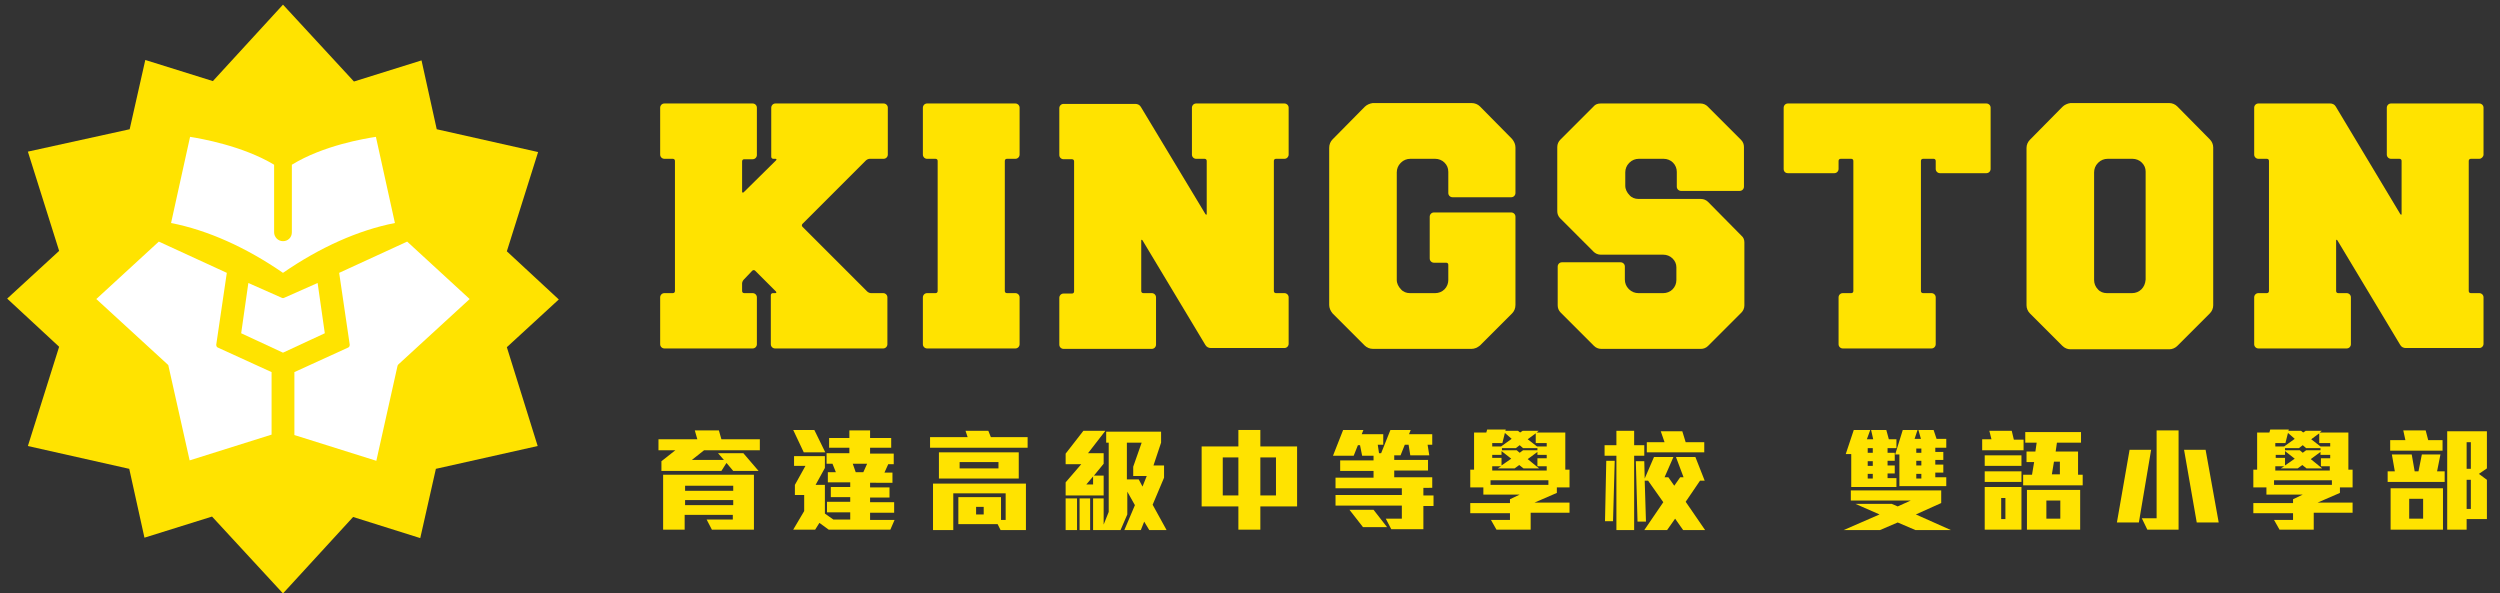 <?xml version="1.0" encoding="utf-8"?>
<!-- Generator: Adobe Illustrator 26.5.0, SVG Export Plug-In . SVG Version: 6.00 Build 0)  -->
<svg version="1.1" id="圖層_1" xmlns="http://www.w3.org/2000/svg" xmlns:xlink="http://www.w3.org/1999/xlink" x="0px" y="0px"
	 viewBox="0 0 591.9 140.4" style="enable-background:new 0 0 591.9 140.4;" xml:space="preserve">
<rect x="0" y="0" width="591.9" height="140.4" fill="#333333" stroke="none"/>
<style type="text/css">
	.st0{fill:#FFE300;}
	.st1{fill:#FFFFFF;}
</style>
<g>
	<g>
		<g>
			<g>
				<g>
					<g>
						<g>
							<path class="st0" d="M182.6,37.1c0,0.3,0.2,0.5,0.5,0.5h0.5c0.3,0,0.3,0.2,0.1,0.4l-7.6,7.5c-0.2,0.2-0.4,0.1-0.4-0.1v-7.2
								c0-0.3,0.2-0.5,0.5-0.5h2c0.6,0,1-0.5,1-1V25.5c0-0.6-0.5-1-1-1h-20.9c-0.6,0-1,0.5-1,1v11.1c0,0.6,0.5,1,1,1h2
								c0.3,0,0.5,0.2,0.5,0.5v30.8c0,0.3-0.2,0.5-0.5,0.5h-2c-0.6,0-1,0.5-1,1v11.1c0,0.6,0.5,1,1,1h20.9c0.6,0,1-0.5,1-1V70.4
								c0-0.6-0.5-1-1-1h-2c-0.3,0-0.5-0.2-0.5-0.5v-1.8c0-0.3,0.2-0.7,0.4-0.9l2-2.1c0.2-0.2,0.5-0.2,0.7,0l4.9,4.9
								c0.2,0.2,0.1,0.4-0.1,0.4h-0.6c-0.3,0-0.5,0.2-0.5,0.5l0,11.6c0,0.6,0.5,1,1,1h25.6c0.6,0,1-0.5,1-1V70.4c0-0.6-0.5-1-1-1
								h-2.9c-0.3,0-0.7-0.2-0.9-0.4L190,53.7c-0.2-0.2-0.2-0.5,0-0.7l15-15c0.2-0.2,0.6-0.4,0.9-0.4h3.3c0.6,0,1-0.5,1-1V25.5
								c0-0.6-0.5-1-1-1h-25.6c-0.6,0-1,0.5-1,1L182.6,37.1z"/>
						</g>
					</g>
					<g>
						<g>
							<path class="st0" d="M219.5,37.6h2c0.3,0,0.5,0.2,0.5,0.5v30.8c0,0.3-0.2,0.5-0.5,0.5h-2c-0.6,0-1,0.5-1,1v11.1
								c0,0.6,0.5,1,1,1h20.9c0.6,0,1-0.5,1-1V70.4c0-0.6-0.5-1-1-1h-2c-0.3,0-0.5-0.2-0.5-0.5V38.1c0-0.3,0.2-0.5,0.5-0.5h2
								c0.6,0,1-0.5,1-1V25.5c0-0.6-0.5-1-1-1h-20.9c-0.6,0-1,0.5-1,1v11.1C218.5,37.1,218.9,37.6,219.5,37.6z"/>
						</g>
					</g>
					<g>
						<g>
							<path class="st0" d="M323.1,25.3l-7.6,7.7c-0.5,0.5-0.8,1.2-0.8,2v37.2c0,0.7,0.3,1.4,0.8,2l7.6,7.6c0.5,0.5,1.2,0.8,2,0.8
								h23.3c0.7,0,1.4-0.3,2-0.8l7.6-7.6c0.5-0.5,0.8-1.2,0.8-2V51.3c0-0.6-0.5-1-1-1h-18.3c-0.6,0-1,0.5-1,1v9.9c0,0.6,0.5,1,1,1
								h2.9c0.3,0,0.5,0.2,0.5,0.5v3.6c0,0.8-0.3,1.6-0.9,2.2c-0.6,0.6-1.4,0.9-2.2,0.9h-6c-0.8,0-1.6-0.3-2.1-0.9l0,0
								c-0.6-0.6-1-1.4-1-2.2V40.8c0-0.8,0.3-1.6,0.9-2.2l0.1-0.1c0.6-0.6,1.4-0.9,2.2-0.9h5.9c0.8,0,1.6,0.3,2.2,0.9l0,0
								c0.6,0.6,0.9,1.3,0.9,2.2v5c0,0.6,0.5,1,1,1h13.9c0.6,0,1-0.5,1-1V34.9c0-0.7-0.3-1.4-0.8-2l-7.6-7.7c-0.5-0.5-1.2-0.8-2-0.8
								H325C324.3,24.5,323.6,24.8,323.1,25.3z"/>
						</g>
					</g>
					<g>
						<g>
							<path class="st0" d="M377.3,25.2l-7.9,7.9c-0.4,0.4-0.7,1-0.7,1.7v15.2c0,0.6,0.2,1.2,0.7,1.7l7.9,7.9c0.4,0.4,1,0.7,1.7,0.7
								h14.8c0.8,0,1.6,0.3,2.2,0.9l0,0c0.6,0.6,0.9,1.3,0.9,2.1v3c0,0.8-0.3,1.6-0.9,2.2c-0.6,0.6-1.4,0.9-2.2,0.9h-5.9
								c-0.8,0-1.6-0.3-2.2-0.9l-0.1-0.1c-0.6-0.6-0.9-1.4-0.9-2.2v-3.1c0-0.6-0.5-1-1-1h-13.9c-0.6,0-1,0.5-1,1v9.2
								c0,0.6,0.2,1.2,0.7,1.7l7.9,7.9c0.4,0.4,1,0.7,1.7,0.7h23.6c0.6,0,1.2-0.2,1.7-0.7l7.9-7.9c0.4-0.4,0.7-1,0.7-1.7V57.4
								c0-0.6-0.2-1.2-0.7-1.6l-7.9-8c-0.4-0.4-1-0.7-1.7-0.7h-14.8c-0.8,0-1.6-0.3-2.1-0.9l0,0c-0.6-0.6-1-1.4-1-2.2v-3.2
								c0-0.8,0.3-1.6,0.9-2.2l0.1-0.1c0.6-0.6,1.4-0.9,2.2-0.9h5.9c0.8,0,1.6,0.3,2.2,0.9l0,0c0.6,0.6,0.9,1.4,0.9,2.2v3.5
								c0,0.6,0.5,1,1,1h13.9c0.6,0,1-0.5,1-1v-9.4c0-0.6-0.2-1.2-0.7-1.7l-7.9-7.9c-0.4-0.4-1-0.7-1.7-0.7h-23.6
								C378.3,24.5,377.7,24.7,377.3,25.2z"/>
						</g>
					</g>
					<g>
						<g>
							<path class="st0" d="M423.3,41h11c0.6,0,1-0.5,1-1v-1.9c0-0.3,0.2-0.5,0.5-0.5h2.5c0.3,0,0.5,0.2,0.5,0.5v30.8
								c0,0.3-0.2,0.5-0.5,0.5h-2c-0.6,0-1,0.5-1,1v11.1c0,0.6,0.5,1,1,1h21c0.6,0,1-0.5,1-1V70.4c0-0.6-0.5-1-1-1h-2
								c-0.3,0-0.5-0.2-0.5-0.5V38.1c0-0.3,0.2-0.5,0.5-0.5h2.5c0.3,0,0.5,0.2,0.5,0.5V40c0,0.6,0.5,1,1,1h11c0.6,0,1-0.5,1-1V25.5
								c0-0.6-0.5-1-1-1h-47c-0.6,0-1,0.5-1,1V40C422.3,40.6,422.7,41,423.3,41z"/>
						</g>
					</g>
					<g>
						<g>
							<path class="st0" d="M488.3,25.3l-7.7,7.8c-0.5,0.5-0.8,1.2-0.8,1.9v37.3c0,0.7,0.3,1.4,0.8,1.9l7.7,7.7
								c0.5,0.5,1.2,0.8,1.9,0.8h23.4c0.7,0,1.4-0.3,1.9-0.8l7.7-7.7c0.5-0.5,0.8-1.2,0.8-1.9V34.9c0-0.7-0.3-1.4-0.8-1.9l-7.7-7.8
								c-0.5-0.5-1.2-0.8-1.9-0.8h-23.4C489.5,24.5,488.8,24.8,488.3,25.3z M507,68.5c-0.6,0.6-1.4,0.9-2.2,0.9h-6
								c-0.8,0-1.6-0.3-2.1-0.9l0,0c-0.6-0.6-0.9-1.4-0.9-2.2V40.8c0-0.8,0.3-1.6,0.9-2.2l0.1-0.1c0.6-0.6,1.4-0.9,2.2-0.9h5.9
								c0.8,0,1.6,0.3,2.2,0.9l0,0c0.6,0.6,0.9,1.3,0.9,2.1v25.6C507.9,67.2,507.6,67.9,507,68.5z"/>
						</g>
					</g>
					<g>
						<g>
							<path class="st0" d="M588,36.6V25.5c0-0.6-0.5-1-1-1h-20.9c-0.6,0-1,0.5-1,1v11.1c0,0.6,0.5,1,1,1h2c0.3,0,0.5,0.2,0.5,0.5
								v12.5c0,0.3-0.1,0.3-0.3,0.1L553,25.2c-0.3-0.5-0.8-0.7-1.3-0.7h-17c-0.6,0-1,0.5-1,1v11.1c0,0.6,0.5,1,1,1h2
								c0.3,0,0.5,0.2,0.5,0.5v30.8c0,0.3-0.2,0.5-0.5,0.5h-2c-0.6,0-1,0.5-1,1v11.1c0,0.6,0.5,1,1,1h20.9c0.6,0,1-0.5,1-1V70.4
								c0-0.6-0.5-1-1-1h-2c-0.3,0-0.5-0.2-0.5-0.5V57c0-0.3,0.1-0.3,0.3-0.1l14.9,24.8c0.3,0.5,0.8,0.7,1.3,0.7H587
								c0.6,0,1-0.5,1-1V70.4c0-0.6-0.5-1-1-1h-2c-0.3,0-0.5-0.2-0.5-0.5V38.1c0-0.3,0.2-0.5,0.5-0.5h2
								C587.5,37.6,588,37.1,588,36.6z"/>
						</g>
					</g>
					<g>
						<g>
							<path class="st0" d="M305.1,36.6V25.5c0-0.6-0.5-1-1-1h-20.9c-0.6,0-1,0.5-1,1v11.1c0,0.6,0.5,1,1,1h2c0.3,0,0.5,0.2,0.5,0.5
								v12.5c0,0.3-0.1,0.3-0.3,0.1l-15.3-25.4c-0.3-0.5-0.8-0.7-1.3-0.7h-17c-0.6,0-1,0.5-1,1v11.1c0,0.6,0.5,1,1,1h2
								c0.3,0,0.5,0.2,0.5,0.5v30.8c0,0.3-0.2,0.5-0.5,0.5h-2c-0.6,0-1,0.5-1,1v11.1c0,0.6,0.5,1,1,1h20.9c0.6,0,1-0.5,1-1V70.4
								c0-0.6-0.5-1-1-1h-2c-0.3,0-0.5-0.2-0.5-0.5V57c0-0.3,0.1-0.3,0.3-0.1l14.9,24.8c0.3,0.5,0.8,0.7,1.3,0.7h17.4
								c0.6,0,1-0.5,1-1V70.4c0-0.6-0.5-1-1-1h-2c-0.3,0-0.5-0.2-0.5-0.5V38.1c0-0.3,0.2-0.5,0.5-0.5h2
								C304.7,37.6,305.1,37.1,305.1,36.6z"/>
						</g>
					</g>
				</g>
			</g>
		</g>
		<g>
			<g>
				<path class="st0" d="M166.7,106.6l-2.9,2.3h7.6l-1.4-1.6h6l3.6,4.2h-6l-1.6-1.9l-1.2,1.9h-14.2v-2.3l3.3-2.6h-4V104h9.2
					l-0.6-2.1h5.7l0.6,2.1h9.1v2.6H166.7z M168.6,125.5l-1.3-2.5h6.2v-1.1h-11.4v3.5h-5.1v-13h21.5v13H168.6z M173.6,115h-11.4v1.2
					h11.4V115z M173.6,118.4h-11.4v1.2h11.4V118.4z"/>
				<path class="st0" d="M190.3,107.1l-2.5-5.3h5l2.6,5.3H190.3z M210.8,125.4h-14.6l-2.2-1.6l-1,1.6h-5.2l2.6-4.4v-3.8h-2.2v-2.4
					l2.5-4.5H188V108h7.3v2.8l-2.2,4h2.2v6.8l2,1.4h4v-1.7h-5.5v-2.5h5.5v-1.1h-4.6v-2.4h4.6v-1.1H196v-2.4h1.9l-0.8-2h-1.4v-2.5
					h5.4V106h-4.8v-2.3h4.8v-1.8h4.9v1.8h5v2.3h-5v1.4h5.6v2.5h-1.3l-0.9,2h1.9v2.4H206v1.1h4.6v2.4H206v1.1h5.7v2.5H206v1.7h5.8
					L210.8,125.4z M201.9,109.8l0.7,2h1.8l0.9-2H201.9z"/>
				<path class="st0" d="M220.2,106v-2.5h8.9l-0.5-1.5h5.4l0.6,1.5h8.7v2.5H220.2z M236.9,125.5l-0.7-1.4h-9.3v-6.4H237v5.4h1.1
					v-6.3h-12.4v8.7h-4.8v-11h22v11H236.9z M222.3,113.3v-6.2h18.9v6.2H222.3z M236.4,109.4h-9.2v1.5h9.2V109.4z M232.9,120h-1.8
					v1.8h1.8V120z"/>
				<path class="st0" d="M257.6,107.3h3.7v2.5l-2.3,2.8h2.3v4.7h-9v-3.1l3.7-4.3h-3.7v-2.5l4.2-5.4h5.2L257.6,107.3z M252.3,125.5
					V118h2.7v7.5H252.3z M255.6,125.5V118h2.5v7.5H255.6z M258.8,112.8l-1.6,1.9h1.6V112.8z M272.1,125.5l-1.2-2l-0.8,2h-3.9
					l2.5-5.9l-1.8-3.2v5.4l-1.6,3.7h-6.5V118h2.5v6.2l1.2-3v-16.4h-0.6v-2.6h13v2.6l-1.8,5.4h2.5v2.9l-2.7,6.4l3.3,6H272.1z
					 M268.3,112.7v-2.2l2-5.7h-3.5v8.7h2.8l0.9,1.7l1-2.5H268.3z"/>
				<path class="st0" d="M298.4,119.9v5.5h-5.2v-5.5h-8.7v-14.2h8.7v-3.9h5.2v3.9h8.7v14.2H298.4z M293.2,108.3h-3.7v9h3.7V108.3z
					 M302.1,108.3h-3.7v9h3.7V108.3z"/>
				<path class="st0" d="M337,115.7v1.6h2.4v2.5H337v5.5h-7.6l-1.3-2.5h3.8v-3.1h-15.7v-2.5h15.7v-1.6h-15.7v-2.5h9v-1.6h-7.9v-2.5
					h7.9v-1.1h-2.7l-0.5-2.5h-0.5l-1,2.5h-4.9l2.4-6.1h4.8l-0.4,1h5.1v2.5h-1.3l0.3,2h0.5l2.2-5.5h4.8l-0.4,1h5.5v2.5h-1.1l0.4,2.5
					h-4.5l-0.4-2.5h-0.9l-1,2.5h-1.5v1.1h8v2.5h-8v1.6h9v2.5H337z M322.7,124.8l-3.2-4.1h5.7l3.2,4.1H322.7z"/>
				<path class="st0" d="M362.4,121.5v3.9h-8.1l-1.3-2.3h4.5v-1.6h-9.4v-2.4h9.4v-0.9l2.3-1.1h-8.6v-1.7h-3.1v-4.2h0.9v-8.8h2.9
					l0.2-0.7h4.4l-0.1,0.3h3l0.5,0.4l0.6-0.4h3.8l-0.5,0.4h6.8v8.8h1v4.2h-3v1.3l-5.3,2.3h8.3v2.4H362.4z M366.6,113.7h-13.7v1.1
					h13.7V113.7z M356.3,102.5l-0.6,2.4h-2.4v0.8h2.1l2.5-1.8L356.3,102.5z M355.5,106.8v0.9h-2.2v0.7h2.2v1.8l2.3-1.6L355.5,106.8z
					 M366.2,110.4H364v-1.9h2.2v-0.8H364V107l-2.3,1.7l2.7,2.2h-3.7l-1-0.8l-1.1,0.8h-4l0.8-0.5h-2.1v1h12.9V110.4z M364,106.1h-3.4
					l-0.8-0.7l-0.9,0.7h-3.3v0.5h3.5l0.7,0.6l0.8-0.6h3.4V106.1z M366.2,104.9h-2.6v-2.3l-1.9,1.4l2.2,1.7h2.3V104.9z"/>
				<path class="st0" d="M386.9,107.9v17.6h-4.2v-17.6h-2.8v-2.5h2.8V102h4.2v3.4h2.4v2.5H386.9z M381.9,123.4h-1.9l0.3-14.3h2
					L381.9,123.4z M398.5,125.5l-1.9-2.7l-1.9,2.7h-5.4l4.5-6.6l-3.6-5.1h-0.8l0.3,9.7h-2l-0.4-14.3h2l0.1,4.1l2.2-5.1h4.6l-2.1,4.8
					h0.9l1.4,2l1.4-2h0.8l-1.8-4.8h4.6l2.2,5.6h-1.1l-3.4,5l4.6,6.7H398.5z M389.9,107.1v-2.4h4.2l-0.9-2.6h5.1l0.8,2.6h4.4v2.4
					H389.9z"/>
				<path class="st0" d="M453.5,125.5l-4.2-1.8l-4.2,1.8h-8.6l8.5-3.7l-5.7-2.5h8.6l1.4,0.6l3.1-1.4h-14.2v-2.4h21.4v3l-6,2.7
					l8.3,3.7H453.5z M446.9,106.1v1.1h1.7v1.9h-1.7v1.1h1.7v1.9h-1.7v1.1h2.1v2.1h-10.7v-7.8H437l1.9-5.7h3.9L442,104h1.5l-0.5-2.2
					h3.6l0.6,2.2h1.8v2.1H446.9z M443.4,106.1h-1.2v1.1h1.2V106.1z M443.4,109.2h-1.2v1.1h1.2V109.2z M443.4,112.2h-1.2v1.1h1.2
					V112.2z M449.7,115.4v-7.8h-1l1.8-5.8h3.5l-0.7,2.1h1.5l-0.6-2.1h3.6l0.7,2.1h2.3v2.1h-2.6v1h1.9v1.9h-1.9v1.1h1.9v1.9h-1.9v1.1
					h2.6v2.1H449.7z M454.9,106.2h-1.2v1h1.2V106.2z M454.9,109.1h-1.2v1.1h1.2V109.1z M454.9,112.2h-1.2v1.1h1.2V112.2z"/>
				<path class="st0" d="M469.3,106.5v-2.5h2.2L471,102h5.3l0.5,2.1h2.3v2.5H469.3z M469.9,110.3v-2.5h8.7v2.5H469.9z M469.9,114.1
					v-2.5h8.7v2.5H469.9z M469.9,125.4v-10.1h8.7v10.1H469.9z M474.8,117.9h-1v5h1V117.9z M479,114.9v-2.5h2.1l0.5-3h-1.8v-2.5h2.1
					l0.3-2.1h-2.7v-2.5h13.2v2.5H487l-0.3,2.1h5.3v5.5h1.1v2.5H479z M479.9,125.4V116h12.6v9.4H479.9z M487.8,118.5h-3.3v4.3h3.3
					V118.5z M487.7,109.3h-1.4l-0.5,3h1.9V109.3z"/>
				<path class="st0" d="M506.4,123.7h-5.2l3-17.2h5.1L506.4,123.7z M508.4,125.4l-1.3-2.7h3.5v-20.8h5.2v23.5H508.4z M520.1,123.7
					l-3-17.2h5.1l3.1,17.2H520.1z"/>
				<path class="st0" d="M547.8,121.5v3.9h-8.1l-1.3-2.3h4.5v-1.6h-9.4v-2.4h9.4v-0.9l2.3-1.1h-8.6v-1.7h-3.1v-4.2h0.9v-8.8h2.9
					l0.2-0.7h4.4l-0.1,0.3h3l0.5,0.4l0.6-0.4h3.8l-0.5,0.4h6.8v8.8h1v4.2h-3v1.3l-5.3,2.3h8.3v2.4H547.8z M552.1,113.7h-13.7v1.1
					h13.7V113.7z M541.7,102.5l-0.6,2.4h-2.4v0.8h2.1l2.5-1.8L541.7,102.5z M541,106.8v0.9h-2.2v0.7h2.2v1.8l2.3-1.6L541,106.8z
					 M551.7,110.4h-2.2v-1.9h2.2v-0.8h-2.3V107l-2.3,1.7l2.7,2.2h-3.7l-1-0.8l-1.1,0.8h-4l0.8-0.5h-2.1v1h12.9V110.4z M549.4,106.1
					h-3.4l-0.8-0.7l-0.9,0.7H541v0.5h3.5l0.7,0.6l0.8-0.6h3.4V106.1z M551.7,104.9h-2.6v-2.3l-1.9,1.4l2.2,1.7h2.3V104.9z"/>
				<path class="st0" d="M565.3,114.1v-2.5h1.7l-0.7-4h4.7l0.7,4h0.9l0.8-4h4.4l-0.8,4h1.8v2.5H565.3z M565.9,106.7v-2.5h3.6
					l-0.5-2.3h5.3l0.6,2.3h3.4v2.5H565.9z M566,125.4v-9.8h12.4v9.8H566z M573.7,118.1h-3.3v4.7h3.3V118.1z M584,123v2.4h-4.6v-23.3
					h9.4v8.8l-1.9,1.3l1.9,1.4v9.3H584z M585,104.7h-1v6.3h1V104.7z M585,113.6h-1v6.9h1V113.6z"/>
			</g>
		</g>
	</g>
	<g>
		<g>
			<g>
				<g id="XMLID_00000110466471864748210610000015959638493710157700_">
					<path class="st0" d="M132.3,70.9L120,59.5l7.4-23.5l-24-5.4l-3.6-16.3l-16,5L67,1.1L50.4,19.2l-16-5l-3.7,16.4L6.6,35.9
						L14,59.4L1.7,70.7L14,82.1l-7.4,23.5l24,5.4l3.6,16.3l16-5L67,140.5l16.6-18.1l15.9,5l3.7-16.4l24.1-5.4L120,82.2L132.3,70.9z"
						/>
				</g>
			</g>
			<g>
				<path class="st1" d="M67.3,70.5c-0.2,0.1-0.4,0.1-0.6,0L58.8,67l-1.7,11.9l9.9,4.6l9.9-4.6L75.2,67L67.3,70.5z"/>
				<path class="st1" d="M94.1,86.7c0-0.1,0.1-0.3,0.2-0.4l16.9-15.5L96.4,57.2l-16.1,7.4l2.5,17c0,0.3-0.1,0.6-0.4,0.7l-12.7,5.8
					V103l19.4,6.1L94.1,86.7z"/>
				<path class="st1" d="M37.6,57.2L22.8,70.8l16.9,15.5c0.1,0.1,0.2,0.2,0.2,0.4l5,22.3l19.4-6.1V88.1l-12.7-5.8
					c-0.3-0.1-0.4-0.4-0.4-0.7l2.5-17L37.6,57.2z"/>
				<path class="st1" d="M45,32.4l-4.5,20.4c8.7,1.7,17.8,5.8,26.5,11.8c8.7-6,17.8-10.1,26.5-11.8L89,32.4
					c-2.6,0.4-12.4,2-19.9,6.6v16c0,1.2-0.9,2.1-2.1,2.1c-1.2,0-2.1-1-2.1-2.1V39C57.4,34.5,47.5,32.8,45,32.4z"/>
			</g>
		</g>
	</g>
</g>
</svg>
